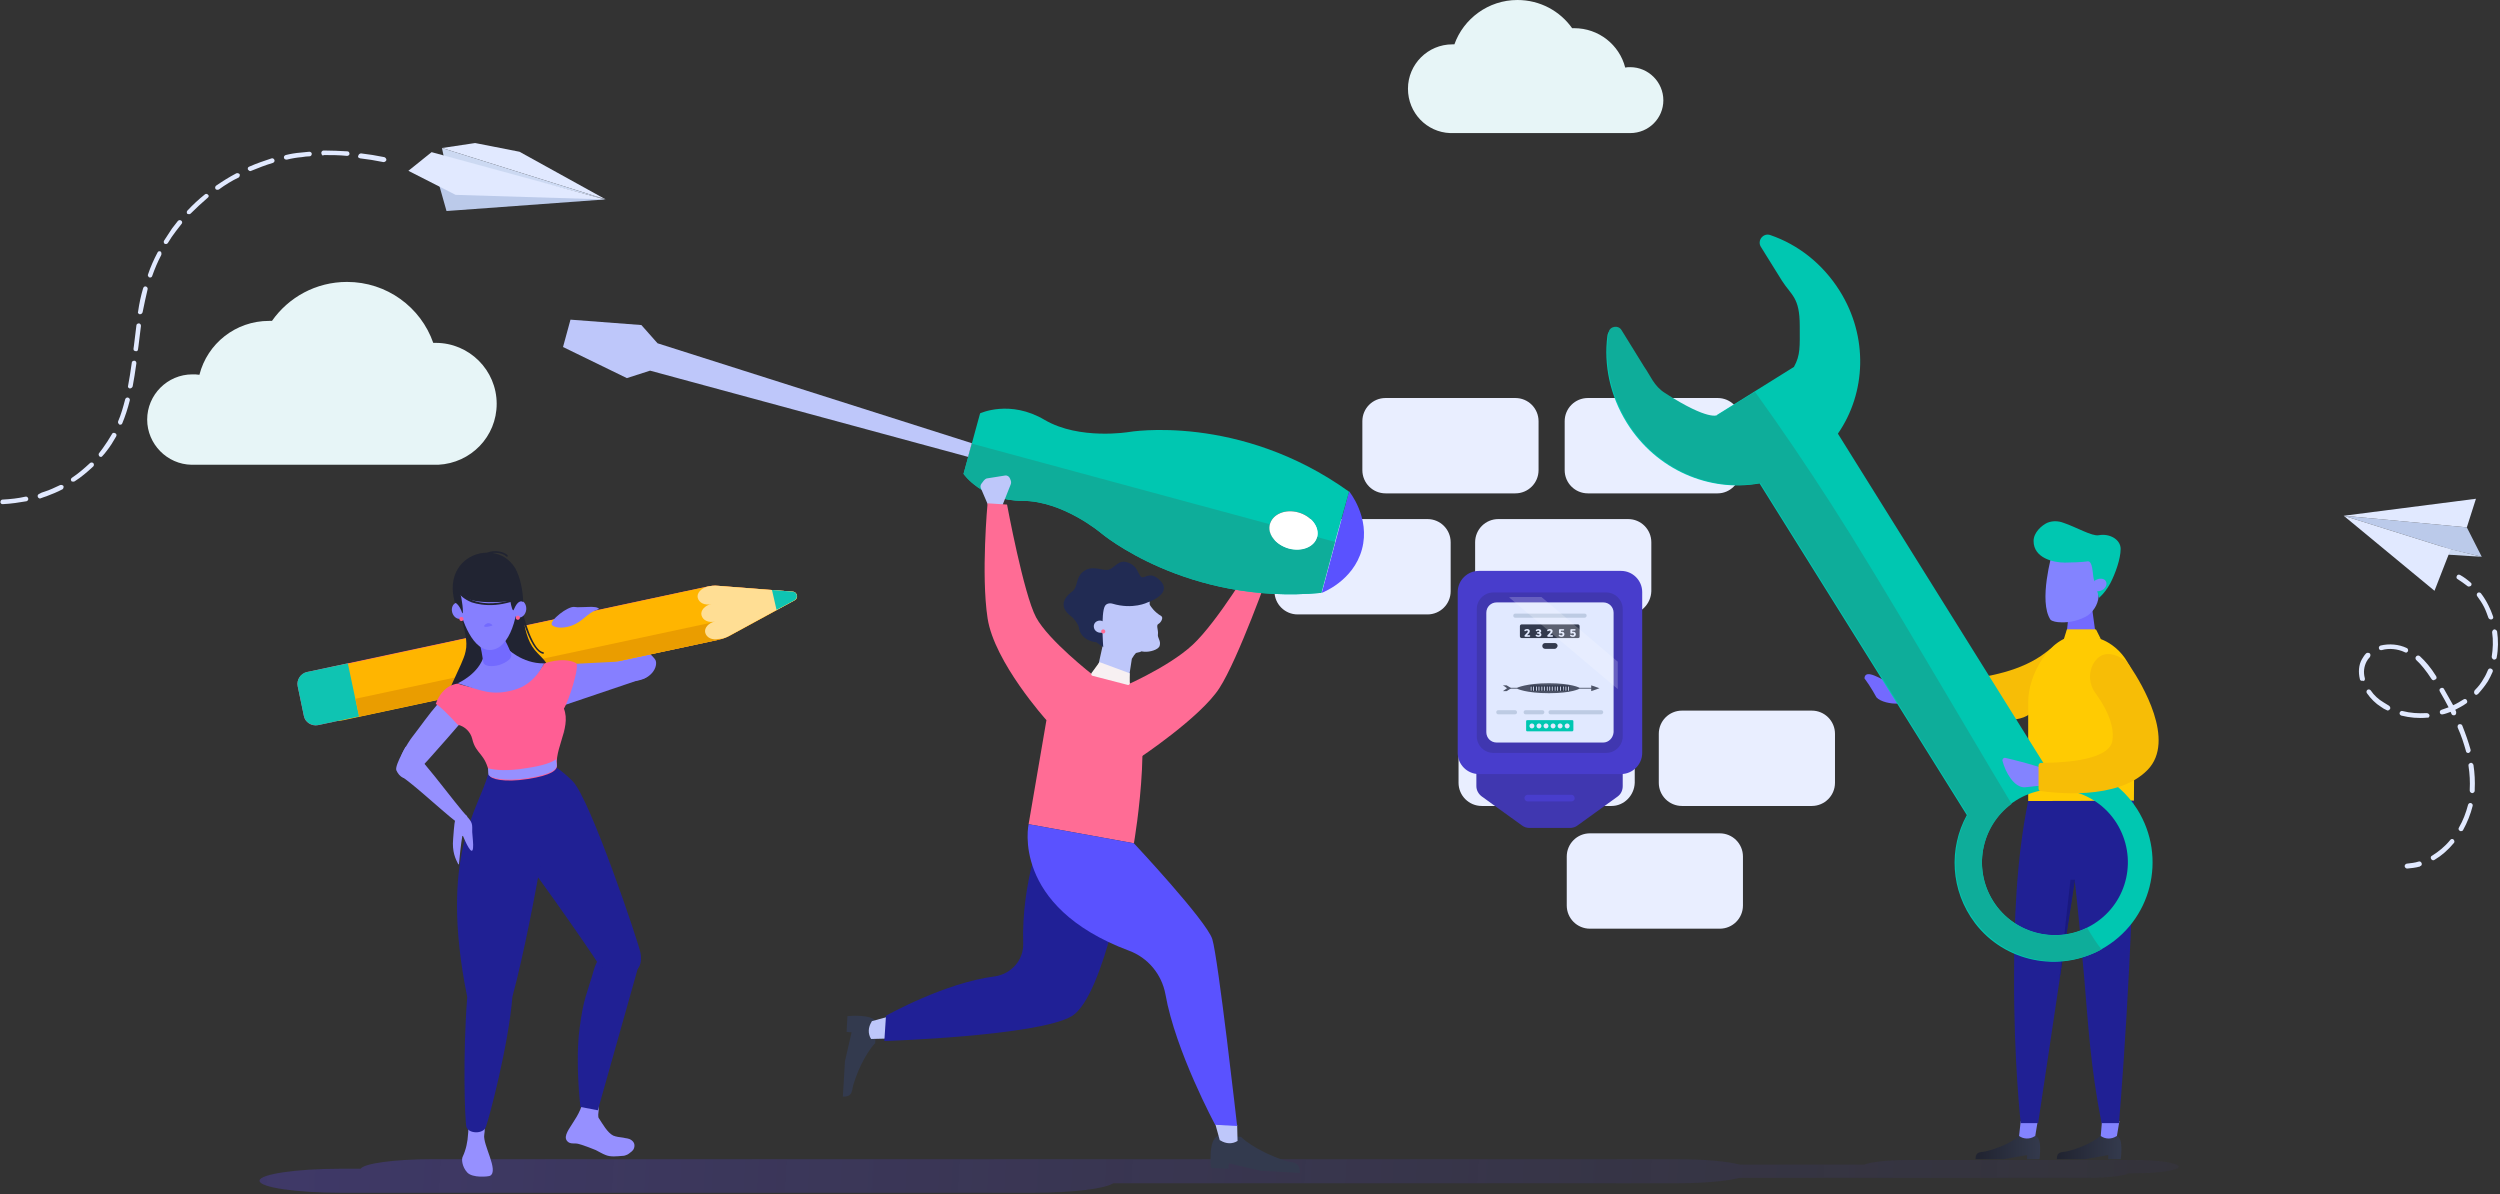 <?xml version="1.0" encoding="UTF-8"?>
<svg xmlns="http://www.w3.org/2000/svg" width="603" height="288" viewBox="0 0 603 288" fill="none">
  <rect x="0" y="0" width="603" height="288" fill="#333333" stroke="none"/>
  <path d="M365.5 119H334.2C331.1 119 328.6 116.5 328.6 113.4V101.6C328.6 98.5 331.1 96 334.2 96H365.5C368.6 96 371.1 98.5 371.1 101.6V113.4C371.1 116.5 368.6 119 365.5 119Z" fill="#E9EEFF"></path>
  <path d="M392.7 148.2H361.4C358.3 148.2 355.8 145.7 355.8 142.6V130.8C355.8 127.7 358.3 125.2 361.4 125.2H392.7C395.8 125.2 398.3 127.7 398.3 130.8V142.6C398.2 145.7 395.7 148.2 392.7 148.2Z" fill="#E9EEFF"></path>
  <path d="M344.3 148.2H313C309.9 148.2 307.4 145.7 307.4 142.6V130.8C307.4 127.7 309.9 125.2 313 125.2H344.3C347.4 125.2 349.9 127.7 349.9 130.8V142.6C349.9 145.7 347.4 148.2 344.3 148.2Z" fill="#E9EEFF"></path>
  <path d="M388.7 194.4H357.4C354.3 194.4 351.8 191.9 351.8 188.8V177C351.8 173.9 354.3 171.4 357.4 171.4H388.7C391.8 171.4 394.3 173.9 394.3 177V188.8C394.2 191.9 391.7 194.4 388.7 194.4Z" fill="#E9EEFF"></path>
  <path d="M437 194.4H405.7C402.6 194.4 400.1 191.9 400.1 188.8V177C400.1 173.9 402.6 171.4 405.7 171.4H437C440.1 171.4 442.6 173.9 442.6 177V188.8C442.6 191.9 440.1 194.4 437 194.4Z" fill="#E9EEFF"></path>
  <path d="M414.8 224H383.5C380.4 224 377.9 221.5 377.9 218.4V206.6C377.9 203.5 380.4 201 383.5 201H414.8C417.9 201 420.4 203.5 420.4 206.6V218.4C420.4 221.5 417.9 224 414.8 224Z" fill="#E9EEFF"></path>
  <path d="M414.3 119H383C379.9 119 377.4 116.5 377.4 113.4V101.6C377.4 98.5 379.9 96 383 96H414.3C417.4 96 419.9 98.5 419.9 101.6V113.4C419.8 116.5 417.3 119 414.3 119Z" fill="#E9EEFF"></path>
  <path opacity="0.3" d="M514.7 279.8H460C455.2 279.8 451 280.3 449.7 280.9H419.6C416.6 280.1 411 279.6 404.5 279.6H104.2C95.3 279.6 87.8 280.6 87 281.9H82.2C71.4 281.9 62.6 283.2 62.6 284.8C62.6 286.4 71.4 287.7 82.2 287.7H249.3C258.7 287.7 266.6 286.7 268.5 285.4H404.6C411 285.4 416.5 284.9 419.5 284.1H503.8C508.5 284.1 512.4 283.6 513.4 283H514.7C520.6 283 525.5 282.3 525.5 281.4C525.5 280.5 520.6 279.8 514.7 279.8Z" fill="url(#paint0_linear_7_334)"></path>
  <path d="M305.8 137.6L309.4 134.9C309.7 134.7 309.9 134.3 309.8 133.9L309.7 133C309.7 132.7 309.5 132.4 309.3 132.2L305.9 129.4C305.5 129.1 304.9 129.1 304.5 129.4L304.1 129.7C303.9 129.9 303.7 130.1 303.7 130.4L302.8 136L305.8 137.6Z" fill="#BEC7FA"></path>
  <path d="M302.8 135.899L302.4 131.899C302.3 131.199 302.9 130.599 303.6 130.699L305.3 130.899C305.8 130.999 306.7 133.299 306.7 133.299C306.7 133.299 305.2 134.399 304.6 132.199C304.3 132.399 303.7 132.299 303.7 132.299C303.7 132.299 305.7 134.199 304.9 137.099L302.8 135.899Z" fill="#9EAEEF"></path>
  <path d="M306.2 137.7C306.2 137.7 298.7 158.9 294.1 166C289.5 173.1 274.7 182.9 274.7 182.9L269.6 166.2C269.6 166.2 281.6 161.2 287.7 155.5C293.8 149.8 302.4 135.3 302.4 135.3L306.2 137.7Z" fill="#FF6C95"></path>
  <path d="M158.1 159.201C157.4 157.701 145.9 148.001 142.1 146.801C139.3 146.001 135.3 147.201 139.2 152.001C143.1 156.801 148.7 162.901 152.4 164.301C157.2 164.201 158.8 160.701 158.1 159.201Z" fill="#867FFF"></path>
  <path d="M71.8 165.5L73.3 172.7C73.6 174.2 75.1 175.2 76.7 174.9L82.8 173.6L86.6 172.8L173.3 154.3C174.2 154.1 175 153.8 175.8 153.4L191.6 144.8C192.6 144.3 192.3 142.7 191.1 142.7L173.2 141.3C172.3 141.2 171.4 141.3 170.5 141.5L83.9 160L80.1 160.8L74 162.1C72.5 162.5 71.5 164 71.8 165.5Z" fill="#FF5E94"></path>
  <path d="M173.3 141.3L191.2 142.7C192.3 142.8 192.7 144.3 191.7 144.8L175.9 153.4C175.1 153.8 174.3 154.1 173.4 154.3L82.9 173.7C79.4 174.5 75.9 172.2 75.1 168.7C74.3 165.2 76.6 161.7 80.1 160.9L170.6 141.5C171.4 141.3 172.4 141.2 173.3 141.3Z" fill="#FFB500"></path>
  <path d="M83.9 160L86.6 172.8L76.7 174.9C75.2 175.2 73.6 174.2 73.3 172.7L71.8 165.5C71.5 164 72.5 162.4 74 162.1L83.9 160Z" fill="#0FC4B2"></path>
  <path d="M85.734 168.544L86.654 172.847L173.492 154.27L172.571 149.967L85.734 168.544Z" fill="#EA9D00"></path>
  <path d="M175.8 153.4L191.6 144.8C192.6 144.3 192.3 142.7 191.1 142.7L173.2 141.3C172.3 141.2 171.5 141.3 170.6 141.5C169.1 141.9 168 143.1 168.3 144.2C168.6 145.4 170 146.1 171.6 145.7C170 146 168.9 147.3 169.2 148.4C169.5 149.6 170.9 150.3 172.5 149.9C170.9 150.2 169.8 151.5 170.1 152.6C170.4 153.8 171.8 154.5 173.4 154.1C174.3 154.1 175.1 153.8 175.8 153.4Z" fill="#FFDE94"></path>
  <path d="M187.3 147.1L191.6 144.8C192.6 144.3 192.3 142.7 191.1 142.7L186.2 142.3L187.3 147.1Z" fill="#0FC4B2"></path>
  <path d="M111.5 147.801C111.2 149.501 112 151.501 112.3 153.301C112.5 154.601 112.6 155.901 112.3 157.101C112.1 158.201 111.6 159.201 111.2 160.201C110.3 162.101 109.5 164.001 108.6 165.901C108.2 166.801 107.7 167.901 108.1 168.901C108.5 169.901 109.5 170.401 110.4 170.801C111.9 171.501 113.3 172.201 114.9 172.501C117.9 173.301 121.1 173.001 124.1 172.101C126.7 171.301 129.3 170.001 131 167.801C132.7 165.601 133.2 162.401 131.8 160.001C131.1 158.801 129.9 157.901 129 156.801C127.1 154.501 126.6 151.401 126.1 148.501C125.7 145.901 125.5 144.001 123.7 142.001C122.8 141.001 121.8 140.001 120.7 139.101L115.6 141.001L114 143.201C113.3 144.301 112.6 145.501 111.9 146.601C111.7 147.101 111.6 147.501 111.5 147.801Z" fill="#212432"></path>
  <path d="M148.8 159.601L133.1 160.401L134.9 170.501L155 163.701C155 163.701 156.8 163.501 156.5 161.601C156.2 159.601 148.8 159.601 148.8 159.601Z" fill="#867FFF"></path>
  <path d="M131.1 160.1C131.1 160.1 135.6 158.3 138.9 159.9C140 160.4 137.1 169.4 135.9 171.1C135.9 171.1 130 166.1 131.1 160.1Z" fill="#FF5E94"></path>
  <path d="M113 271.301C113.1 271.301 116.8 270.101 116.8 270.101C116.4 271.101 117.2 271.301 116.8 273.701C116.4 276.101 120.4 282.401 118.2 283.601C117.8 283.801 114 284.201 112.7 282.801C111.4 281.401 111.3 279.501 111.6 279.001C112.4 277.301 112.8 275.401 112.9 273.501C113 273.201 112.9 271.301 113 271.301Z" fill="#9690FF"></path>
  <path d="M144.3 265.6L140.6 263.7C141.3 269.3 134.4 273.5 137.1 275.5C137.5 275.8 138.1 275.8 138.6 275.8C139.2 275.8 139.6 275.9 140.2 276.1C141.4 276.5 142.5 276.9 143.7 277.4C144.5 277.8 145.3 278.3 146.1 278.6C147.3 279.1 148.8 278.9 150.1 278.8C150.5 278.8 150.9 278.7 151.3 278.5C151.7 278.3 152 278 152.4 277.7C152.6 277.5 152.8 277.3 152.9 277C153.2 276.2 153 275.5 152.3 275C151.6 274.5 151 274.6 150.3 274.4C149.5 274.3 148.6 274.2 147.9 273.9C146.5 273.2 145.3 271 144.5 269.8C144.3 269.6 144.3 269.3 144.3 269C144.3 268.9 144.3 268.9 144.3 268.8L144.4 267.8L144.3 265.6Z" fill="#9690FF"></path>
  <path d="M109.6 165.301C109.8 165.601 105.9 169.501 105.6 169.801C103.4 172.301 101.5 175.101 99.4 177.801C98.5 178.901 95.1 184.601 95.6 185.801C96.3 187.301 97.7 188.801 100.3 186.401C102.9 184.001 113.3 171.801 113.3 171.801L109.6 165.301Z" fill="#9690FF"></path>
  <path d="M154.4 231.6L144.2 267.8L140 267C140 267 138.7 256.4 139.8 248C140.8 240.5 141.4 240.4 143.4 233.4C143.4 233.4 144.8 228.8 149 227.9C151.7 227.4 153.3 228.6 154.1 229.6C154.5 230.2 154.6 230.9 154.4 231.6Z" fill="#202094"></path>
  <path d="M138.1 188.401C133.6 183.901 129.3 182.401 127.5 181.001C126 177.501 129.6 193.101 129.8 196.401C129.9 197.901 126.4 196.601 126.5 198.201C126.6 199.101 126.3 204.401 127.2 204.901C127.4 205.001 123.9 204.401 124.1 204.501C125.4 204.901 142.4 229.301 144.6 232.901C144.6 232.901 155.8 238.401 154.5 229.901C154.1 227.601 142.3 192.501 138.1 188.401Z" fill="#202094"></path>
  <path d="M134.2 184.801C134.2 184.801 129.3 219.001 123.6 240.401C122.6 252.401 118 269.601 117.2 271.801C116.6 273.601 113 273.501 112.5 271.801C112.1 270.201 111.6 254.401 112.7 240.501C105.7 205.901 115.6 195.101 117.7 186.801C117.8 186.601 125.6 186.601 128.5 186.501C131.4 186.401 134.2 184.801 134.2 184.801Z" fill="#202094"></path>
  <path d="M105.1 169.8C106.8 165 110.4 164.9 110.4 164.9C110.4 164.9 118.8 167.6 123.8 166.2C128.8 164.8 131.1 160.2 131.1 160.2C131.1 160.2 131.3 164.8 134.8 168.9C139 173.9 133.9 179.4 134.3 184.7C134.4 185.7 133.1 187 127.3 187.9C121.6 188.8 118.2 187.9 118.1 187C117.1 181.5 114.8 182.1 113.9 178.2C113.5 176.6 112.2 175.2 110.4 174.8C108 172.2 106 170.2 105.1 169.8Z" fill="#FF5E94"></path>
  <path d="M135.9 177.3C136 176.8 136.2 176.3 136.3 175.9C136.1 176.4 136 176.9 135.9 177.3Z" fill="#9690FF"></path>
  <path d="M126.8 185.301C122.5 186.001 119.6 185.801 117.7 185.301C117.8 185.701 117.7 186.301 117.8 186.801C118 187.601 121.4 188.601 127.2 187.701C133.1 186.801 134.4 185.501 134.3 184.501C134.3 184.001 134.1 183.501 134.2 183.101C133.1 183.901 131 184.701 126.8 185.301Z" fill="#9690FF"></path>
  <path d="M110.4 164.801C110.4 164.801 115.6 162.601 116.8 157.901L122.2 156.301C122.2 156.301 125.9 160.101 131.2 160.001C131.2 160.001 129.2 165.001 124 166.401C118.6 167.901 116.2 166.601 110.4 164.801Z" fill="#867FFF"></path>
  <path d="M131 157.7C131.1 157.7 131.2 157.6 131.2 157.5C131.2 157.4 131.1 157.3 131 157.3C129.9 157.1 128.8 155.5 127.7 152.8C126.9 150.7 126.3 148.6 126.3 148.6C126.3 148.5 126.2 148.4 126 148.4C125.9 148.4 125.8 148.5 125.8 148.7C126 149 128.1 157.2 131 157.7C130.9 157.7 130.9 157.7 131 157.7Z" fill="#212432"></path>
  <path d="M123.3 157.8C123.6 158.7 122.3 159.8 120.4 160.4C118.6 160.9 116.8 160.7 116.6 159.8C116.5 159.6 116.3 157.6 115.9 156C115.4 153.8 121.5 153.4 121.9 154.6C122.4 155.5 123.3 157.5 123.3 157.8Z" fill="#736AFF"></path>
  <path d="M110.7 145.9C111.2 148.9 114 157.7 118.9 156.7C123.8 155.7 125.4 145.9 124.8 141.9C124.2 137.9 120.9 134.8 116 135.3C111.1 135.8 109.9 141.2 110.7 145.9Z" fill="#867FFF"></path>
  <path d="M111.185 149.221C112.032 148.971 112.466 147.91 112.154 146.85C111.841 145.791 110.901 145.134 110.053 145.384C109.206 145.634 108.772 146.696 109.084 147.755C109.397 148.815 110.337 149.471 111.185 149.221Z" fill="#867FFF"></path>
  <path d="M126.923 147.076C127.055 145.924 126.406 144.903 125.473 144.796C124.54 144.689 123.677 145.537 123.545 146.689C123.413 147.841 124.062 148.862 124.995 148.969C125.928 149.076 126.791 148.229 126.923 147.076Z" fill="#867FFF"></path>
  <path d="M123.1 145.001C123.3 146.301 123.7 147.601 123.9 147.101C124.4 145.901 125.2 144.601 126.2 145.201C126.1 142.301 125.5 139.301 124.3 137.101C121.2 132.001 115.7 133.501 115.7 133.501C111.5 134.401 107.8 138.601 109.7 145.301C109.7 145.301 110.8 145.701 111.5 147.901C111.9 148.301 111.4 144.001 111 143.201C111.2 143.201 112 146.101 123.1 145.001Z" fill="#212432"></path>
  <path d="M122.3 134.3C122.3 134.3 122.4 134.3 122.4 134.2C122.5 134.1 122.5 134 122.4 133.9C121.3 132.8 118.3 132.5 117 133.7C116.9 133.8 116.9 133.9 117 134C117.1 134.1 117.2 134.1 117.3 134C118.4 133 121.1 133.2 122.1 134.2C122.2 134.3 122.3 134.3 122.3 134.3Z" fill="#212432"></path>
  <path d="M119.5 145.9C120.6 145.8 121.8 145.6 123.2 145.2C123.3 145.2 123.4 145.1 123.3 144.9C123.3 144.8 123.2 144.7 123 144.8C114.7 147.1 111.3 143.1 111.2 143.1C111.1 143 111 143 110.9 143.1C110.8 143.2 110.8 143.3 110.9 143.4C110.9 143.4 111.8 144.5 113.8 145.3C115.1 145.7 117 146.1 119.5 145.9Z" fill="#212432"></path>
  <path d="M116.8 151.101C116.6 150.901 117.3 150.301 117.8 150.301C118.3 150.301 119 150.801 118.7 150.901C118.4 151.001 117.1 151.401 116.8 151.101Z" fill="#736AFF"></path>
  <path d="M124.9 149.5C125.176 149.5 125.4 149.276 125.4 149C125.4 148.724 125.176 148.5 124.9 148.5C124.624 148.5 124.4 148.724 124.4 149C124.4 149.276 124.624 149.5 124.9 149.5Z" fill="#FF5E94"></path>
  <path d="M111.3 149.801C111.576 149.801 111.8 149.577 111.8 149.301C111.8 149.025 111.576 148.801 111.3 148.801C111.024 148.801 110.8 149.025 110.8 149.301C110.8 149.577 111.024 149.801 111.3 149.801Z" fill="#FF5E94"></path>
  <path d="M112.7 196.9C110.7 195.2 98.8 178.5 97.8 180.2C95.1 184.6 97 187.4 97 187.4C100.4 189.6 108.6 197.5 111.8 199.5" fill="#9690FF"></path>
  <path d="M110.1 196.5C109.6 198.4 109.6 198.4 109.3 202.3C109 205.5 109.9 207.2 110.5 208.4C110.5 208.5 110.7 208.5 110.7 208.4C110.8 207.1 111.2 203.4 111.5 201.7C111.5 201.6 111.7 201.6 111.7 201.7C112.2 202.9 113.9 206.8 114.1 204.5C114.2 203.6 114 202.2 113.9 200.7C113.9 198.9 114.1 198.4 112.4 196.7" fill="#9690FF"></path>
  <path d="M138.6 146.4C137 146.1 132.5 149.7 133.1 150.7C133.8 151.6 136.5 151.7 138.8 150.5C141.1 149.3 142 147.6 144.5 146.9C143.9 145.9 140.3 146.7 138.6 146.4Z" fill="#867FFF"></path>
  <path d="M487 274C487 274 484.6 276.3 479 277.7C477.8 278 476.5 277.6 476.5 279.6C479.1 279.6 483.3 279.6 483.3 279.6L488.9 278.6V279.6H491.9C491.9 279.6 492.7 274.6 491 274C489.3 274 487 274 487 274Z" fill="url(#paint1_linear_7_334)"></path>
  <path d="M487.4 270.399L487 273.999C488.1 274.799 489.6 274.799 490.7 274.099L490.9 273.999L491.5 270.399H487.4Z" fill="#8383FF"></path>
  <path d="M506.6 274C506.6 274 504.2 276.3 498.6 277.7C497.4 278 496.1 277.6 496.1 279.6C498.7 279.6 502.9 279.6 502.9 279.6L508.5 278.6V279.6H511.5C511.5 279.6 512.3 274.6 510.6 274C508.9 274 506.6 274 506.6 274Z" fill="url(#paint2_linear_7_334)"></path>
  <path d="M507 270.399L506.7 273.999C507.8 274.799 509.3 274.799 510.4 274.099L510.6 273.999L511.2 270.399H507Z" fill="#8383FF"></path>
  <path d="M460 165.299C459.6 165.399 458.4 165.599 456 164.799C453.9 163.999 449.9 161.099 449.7 163.599C451.2 165.599 452.6 168.199 452.6 168.199C453.6 169.299 456.1 169.799 457.7 169.699L462.7 168.899C462.7 168.899 464.1 166.699 464.2 166.599L463.5 165.799C462.3 165.999 461.1 165.699 460 165.299Z" fill="#736AFF"></path>
  <path d="M458.9 165.999C458.9 165.999 458.8 166.099 458.6 166.199C458.8 166.399 459 166.699 459.2 166.999C460.3 167.499 461.3 168.099 462.4 168.599C462.6 167.899 463 166.899 463 166.899L456.8 161.899C456.8 161.899 455.9 162.399 456.8 163.899C457.6 165.199 458.9 165.999 458.9 165.999Z" fill="#736AFF"></path>
  <path d="M498.8 149.699L498 157.299L506.1 157.599L504.5 145.899L498.8 149.699Z" fill="#736AFF"></path>
  <path d="M497.1 150.099C496.1 150.099 495.1 149.899 494.6 149.499C491.6 145.099 495 133.399 495 133.399L499.8 131.399L505.9 135.199L506.2 143.099C506.3 145.199 505.3 147.199 503.5 148.499C501.6 149.599 499.4 150.199 497.1 150.099Z" fill="#8383FF"></path>
  <path d="M505 139.6C504.7 138.3 504.8 135.2 503.5 135.4C502.5 135.6 499.1 135.7 498 135.7C495.3 135.7 490.5 134.6 490.5 130.5C490.5 128.4 492.5 126.7 493.8 126.1C495 125.6 496.4 125.6 497.7 126.1C500.7 127.1 504.6 129.4 506.2 129.1C508.8 128.6 511.5 130.1 511.5 132.4C511.5 134.8 510.2 138.4 509 140.7C508.3 142 507.4 143.2 506.3 144.2L505 139.6Z" fill="#00C7B1"></path>
  <path d="M507.7 139.899C507.1 139.399 506 139.499 505.2 140.099C504.4 140.799 504.3 141.699 504.9 142.299C505.5 142.799 506.6 142.699 507.4 142.099C508.2 141.399 508.3 140.499 507.7 139.899Z" fill="#8383FF"></path>
  <path d="M493.4 157.399C482.1 166.199 460.2 163.899 460.2 163.899L459.2 169.599C459.2 169.599 487 177.799 490.4 171.199C493.9 164.699 504.7 148.599 493.4 157.399Z" fill="#F7BD06"></path>
  <path d="M501.6 153.3C501.4 153.3 501.2 153.3 501 153.3C494.4 153.5 489.2 162.7 489.2 169.3V193.2H514.7L514.9 166.1C514.9 160 510.3 154.4 504.3 153.5C503.5 153.3 502.6 153.3 501.6 153.3Z" fill="#FFCB02"></path>
  <path d="M493.5 188.5L487.9 189.1C485.6 189.2 483.7 185.9 483.1 183.4C483 183 483.4 182.7 483.7 182.8C485.7 183.3 490.8 184.6 492.1 185.2L493.5 188.5Z" fill="#F7B58E"></path>
  <path d="M489.2 193.2C486.3 207.3 485.8 222.6 485.8 235.3C485.7 255.9 487.4 270.9 487.4 270.9H491.6L500.4 212.1C500.4 212.1 501.4 220.8 502.7 235.7C503.7 247.3 504.2 257.2 506.9 270.9C511.1 270.9 511.1 270.9 511.1 270.9C511.1 270.9 514.7 228.4 514.7 193.1C504.8 193.2 494.3 193.2 489.2 193.2Z" fill="#202094"></path>
  <path d="M500.5 212.199L496.6 237.099L499.4 212.199H500.5Z" fill="#19197F"></path>
  <path d="M498.7 151.8H505.4C505.5 151.8 505.6 151.9 505.6 151.9L506.7 154.1L497.7 154.5L498.5 151.9C498.5 151.8 498.6 151.8 498.7 151.8Z" fill="#FFCB02"></path>
  <path d="M493.1 184.4L443.3 104.6C450.1 94.8 450.7 81.2 443.7 70.1C439.6 63.6 433.7 59 427 56.7C425.3 56.1 423.8 58 424.7 59.5L429.8 67.7C432.1 71.3 434.1 71.7 434.1 78.6C434.1 83.6 434.3 85.6 432.7 88.5L414.1 100.1L414.2 100.3C410.5 100.5 408.9 100.9 403.6 96.7C401 94.6 398.1 93.9 396.4 88.5L391.2 80.2C390.2 78.7 387.9 79.2 387.7 81C386.8 88 388.3 95.4 392.4 102C399.5 113.4 412.4 118.8 424.4 116.6L474.4 196.6C470 204.6 470.4 214.8 476.4 222.7C483.5 232 496.6 234.7 506.8 229C519 222.3 522.8 206.8 515.5 195.2C510.6 187.4 501.8 183.5 493.1 184.4ZM505.1 222.8C496.9 228 486 225.6 480.8 217.4C475.6 209.2 478 198.3 486.2 193.1C494.4 187.9 505.3 190.3 510.5 198.5C515.7 206.8 513.3 217.6 505.1 222.8Z" fill="#00C7B1"></path>
  <path d="M503.4 223.799C495.5 227.699 485.7 225.099 480.8 217.499C475.8 209.699 477.8 199.399 485.2 193.899C478.4 182.599 471.8 171.299 465 159.899C460.8 152.799 456.5 145.599 452.2 138.499C450 134.999 447.9 131.399 445.7 127.899C445.7 127.899 445.7 127.799 445.6 127.799C445.5 127.599 445.4 127.499 445.3 127.299C444.1 125.399 442.9 123.499 441.7 121.599C435.8 112.399 429.7 103.399 423.3 94.499L414.3 100.099C414.3 100.099 412.3 101.699 401.6 94.799C398.9 93.1 398.1 90.6 396.6 88.499L391.1 79.6C390.3 78.299 388.2 78.7 388 80.2C386.9 87.4 388.4 95.1 392.6 101.899C399.7 113.299 412.6 118.699 424.6 116.499L474.6 196.499C470.6 203.899 470.5 213.199 475.4 220.799C482.2 231.399 495.9 234.899 506.9 228.999C505.6 227.399 504.5 225.599 503.4 223.799Z" fill="#0EAD9A"></path>
  <path d="M494.8 189.2L488.4 189.9C485.8 190 483.7 186.3 483 183.5C482.9 183.1 483.3 182.7 483.7 182.8C485.9 183.3 491.7 184.8 493.2 185.5L494.8 189.2Z" fill="#8383FF"></path>
  <path d="M511.8 158.8C512.7 159.3 513.4 160 513.9 160.9C516.5 164.8 524.9 178.6 518 185.7C510.7 193.2 495.1 191.2 492.2 190.8C491.9 190.8 491.7 190.5 491.7 190.2V184.6C491.7 184.3 492 184 492.3 184C495.3 184 508.6 183.9 509.5 178.7C510.2 174.4 507.2 169.6 505.5 167.3C504.3 165.7 503.8 163.6 504.3 161.7C504.5 160.7 505 159.7 505.9 158.8C507.8 157 510.3 157.9 511.8 158.8Z" fill="#F7BD06"></path>
  <path d="M146.1 48.1L125.3 36.6L114.6 34.5L106.6 35.7L146.1 48.1Z" fill="#E1E9FF"></path>
  <path d="M146.1 48.1L107.1 38.1L106.6 35.7" fill="#CCD9F2"></path>
  <path d="M106 44.8V44.9L107.7 50.9L146 48.1L106 44.8Z" fill="#BBCAEA"></path>
  <path d="M98.5 41.2L104.1 36.7L145.9 48.1L109.9 47L98.5 41.2Z" fill="#E1E9FF"></path>
  <path d="M10.7 118.6C12 118.2 13.2 117.6 14.5 117C14.8 116.9 15.1 117 15.3 117.2C15.4 117.5 15.3 117.8 15.1 118C13.8 118.7 12.5 119.2 11.2 119.7C10.7 119.9 10.2 120 9.8 120.2C9.6 120.3 9.4 120.2 9.3 120.1C9.2 120 9.1 119.9 9.1 119.8C9 119.5 9.2 119.2 9.5 119.1C9.8 118.9 10.3 118.7 10.7 118.6Z" fill="#E1E9FF"></path>
  <path d="M87.1 37C88.9 37.2 90.7 37.5 92.7 37.9C93 38 93.2 38.3 93.2 38.6C93.1 38.9 92.8 39.1 92.5 39.1C90.5 38.7 88.7 38.4 86.9 38.2C86.8 38.2 86.7 38.1 86.6 38.1C86.4 38 86.3 37.8 86.4 37.6C86.5 37.2 86.8 37 87.1 37Z" fill="#E1E9FF"></path>
  <path d="M77.7 37.4C77.6 37.3 77.5 37.1 77.5 36.9C77.5 36.6 77.7 36.3 78.1 36.3C79.9 36.3 81.8 36.4 83.8 36.5C84.1 36.5 84.3 36.8 84.3 37.1C84.3 37.4 84 37.6 83.7 37.6C81.8 37.4 79.9 37.4 78.1 37.4C77.9 37.6 77.8 37.5 77.7 37.4Z" fill="#E1E9FF"></path>
  <path d="M21.7 111.7C21.9 111.5 22.3 111.5 22.5 111.7C22.7 111.9 22.7 112.3 22.5 112.5C21.1 113.8 19.6 115.1 18 116.1C17.8 116.2 17.5 116.2 17.3 116.1C17.2 116.1 17.2 116 17.2 116C17 115.7 17.1 115.4 17.4 115.2C18.9 114.2 20.3 113 21.7 111.7Z" fill="#E1E9FF"></path>
  <path d="M24 110.1C23.8 109.9 23.7 109.5 23.9 109.3C24.2 108.9 24.5 108.5 24.8 108.1C25.6 107 26.3 105.9 27 104.7C27.1 104.4 27.5 104.3 27.8 104.5C28.1 104.6 28.2 105 28 105.3C27.3 106.5 26.6 107.7 25.7 108.8C25.4 109.2 25.1 109.6 24.7 110C24.6 110.2 24.3 110.3 24 110.1Z" fill="#E1E9FF"></path>
  <path d="M28.8 102.4C28.8 102.4 28.7 102.4 28.7 102.3C28.5 102.1 28.4 101.9 28.5 101.6C29.2 100 29.7 98.2 30.2 96.3C30.3 96 30.6 95.8 30.9 95.9C31.2 96 31.4 96.3 31.3 96.6C30.8 98.6 30.2 100.4 29.5 102.1C29.4 102.4 29.1 102.5 28.8 102.4Z" fill="#E1E9FF"></path>
  <path d="M43.8 54C43.3 54.6 42.9 55.2 42.4 55.8C41.7 56.7 41.1 57.6 40.5 58.6C40.3 58.9 40 58.9 39.7 58.8C39.5 58.6 39.4 58.3 39.6 58C40.2 57 40.9 56.1 41.5 55.1C42 54.5 42.4 53.9 42.9 53.3C43.1 53.1 43.4 53 43.7 53.2C44 53.4 44 53.8 43.8 54Z" fill="#E1E9FF"></path>
  <path d="M38.9 61.5C38 63.2 37.3 64.9 36.7 66.6C36.6 66.9 36.3 67 36 66.9C35.9 66.9 35.9 66.9 35.9 66.8C35.7 66.7 35.6 66.4 35.7 66.2C36.3 64.4 37.1 62.6 38 60.9C38.1 60.6 38.5 60.5 38.8 60.7C38.9 60.8 39 61.2 38.9 61.5Z" fill="#E1E9FF"></path>
  <path d="M50.1 47.7C48.7 48.9 47.3 50.2 46 51.5C45.8 51.7 45.5 51.7 45.3 51.6C45.3 51.6 45.3 51.6 45.2 51.6C45 51.4 45 51 45.2 50.8C46.5 49.4 47.9 48.1 49.4 46.9C49.6 46.7 50 46.7 50.2 47C50.4 47.1 50.4 47.5 50.1 47.7Z" fill="#E1E9FF"></path>
  <path d="M60.6 41.2C60.4 41.3 60.2 41.3 60 41.1C59.9 41 59.9 41 59.8 40.9C59.7 40.6 59.8 40.3 60.1 40.2C61.9 39.4 63.7 38.8 65.5 38.2C65.8 38.1 66.1 38.3 66.2 38.6C66.3 38.9 66.1 39.2 65.8 39.3C64.1 39.8 62.3 40.5 60.6 41.2Z" fill="#E1E9FF"></path>
  <path d="M32.7 84.7C32.6 84.7 32.5 84.6 32.4 84.6C32.2 84.5 32.2 84.3 32.2 84.1L32.3 83.4C32.5 81.8 32.7 80.1 32.9 78.5C32.9 78.2 33.2 78 33.5 78C33.8 78 34 78.3 34 78.6C33.8 80.2 33.6 81.9 33.4 83.5L33.3 84.2C33.3 84.6 33 84.8 32.7 84.7Z" fill="#E1E9FF"></path>
  <path d="M52.8 45.7C52.6 45.8 52.3 45.8 52.1 45.7L52 45.6C51.8 45.3 51.9 45 52.1 44.8C53.7 43.7 55.3 42.7 57 41.8C57.3 41.7 57.6 41.8 57.8 42C57.9 42.3 57.8 42.6 57.6 42.8C55.9 43.6 54.3 44.6 52.8 45.7Z" fill="#E1E9FF"></path>
  <path d="M32.4 87C32.7 87 32.9 87.3 32.9 87.6C32.6 89.8 32.3 91.6 32 93.2C31.9 93.5 31.6 93.7 31.3 93.7C31.2 93.7 31.1 93.6 31.1 93.6C30.9 93.5 30.8 93.3 30.9 93C31.2 91.4 31.5 89.6 31.8 87.4C31.8 87.2 32.1 87 32.4 87Z" fill="#E1E9FF"></path>
  <path d="M6.1 119.799C6.4 119.699 6.7 119.899 6.8 120.199C6.9 120.499 6.7 120.799 6.4 120.899C4.6 121.199 2.8 121.499 0.7 121.599C0.6 121.599 0.4 121.599 0.3 121.499C0.2 121.399 0.1 121.299 0.1 121.099C0.1 120.799 0.3 120.499 0.6 120.499C2.5 120.399 4.4 120.199 6.1 119.799Z" fill="#E1E9FF"></path>
  <path d="M35.2 69.1C35.5 69.2 35.7 69.5 35.6 69.8C35.2 71.5 34.8 73.3 34.4 75.3C34.3 75.6 34.1 75.8 33.7 75.8C33.6 75.8 33.5 75.7 33.5 75.7C33.3 75.6 33.2 75.4 33.3 75.2C33.6 73.1 34 71.3 34.5 69.6C34.6 69.2 34.9 69 35.2 69.1Z" fill="#E1E9FF"></path>
  <path d="M72.6 36.8C73.3 36.7 73.9 36.7 74.6 36.6C74.9 36.6 75.2 36.8 75.2 37.1C75.2 37.4 75 37.7 74.7 37.7C74.1 37.7 73.4 37.8 72.8 37.9C71.6 38 70.4 38.2 69.2 38.5C69 38.5 68.9 38.5 68.7 38.4C68.6 38.3 68.5 38.2 68.5 38.1C68.4 37.8 68.6 37.5 68.9 37.4C70.1 37.1 71.3 36.9 72.6 36.8Z" fill="#E1E9FF"></path>
  <path d="M35.5 101.2C35.5 95.2 40.4 90.3 46.4 90.3C47 90.3 47.5 90.3 48.1 90.4C50 82.9 56.8 77.4 64.9 77.4C65.1 77.4 65.4 77.4 65.6 77.4C69.6 71.7 76.2 68 83.7 68C93.3 68 101.5 74.1 104.5 82.7C104.7 82.7 104.9 82.7 105.1 82.7C113.2 82.7 119.8 89.3 119.8 97.4C119.8 105.3 113.6 111.7 105.7 112.1H46.2C40.3 112 35.5 107.1 35.5 101.2Z" fill="#E7F5F7"></path>
  <path d="M401.2 24.2C401.2 19.8 397.6 16.2 393.2 16.2C392.8 16.2 392.4 16.2 392 16.3C390.6 10.8 385.6 6.8 379.7 6.8C379.5 6.8 379.3 6.8 379.2 6.8C376.3 2.7 371.5 0 366 0C359 0 353 4.5 350.8 10.7C350.6 10.7 350.5 10.7 350.3 10.7C344.4 10.7 339.6 15.5 339.6 21.4C339.6 27.2 344.1 31.9 349.8 32.1H393.2C397.7 32.1 401.2 28.5 401.2 24.2Z" fill="#E7F5F7"></path>
  <path d="M595 127.199L598.6 134.299L591.1 132.499L565.3 124.399L595 127.199Z" fill="#BBCAEA"></path>
  <path d="M598.6 134.299L585.8 133.499L588.9 131.899L598.6 134.299Z" fill="#CCD9F2"></path>
  <path d="M595 127.2L597.2 120.3L565.3 124.4L595 127.2Z" fill="#E1E9FF"></path>
  <path d="M565.3 124.399L591.1 132.499L587.2 142.499L565.3 124.399Z" fill="#E1E9FF"></path>
  <path d="M595.8 141.4C595.9 141.4 595.9 141.3 596 141.3C596.2 141 596.2 140.7 595.9 140.5C595.1 139.8 594.3 139.2 593.4 138.7C593.1 138.5 592.7 138.6 592.6 138.9C592.4 139.2 592.5 139.6 592.8 139.7C593.6 140.2 594.4 140.8 595.2 141.4C595.3 141.5 595.6 141.5 595.8 141.4Z" fill="#E1E9FF"></path>
  <path d="M586.4 207.2C586.2 206.9 586.3 206.5 586.6 206.4C588.2 205.4 589.7 204.2 591 202.6C591.2 202.3 591.6 202.3 591.8 202.5C592 202.7 592.1 203.1 591.9 203.3C590.5 205 588.9 206.4 587.2 207.4C586.9 207.6 586.6 207.5 586.4 207.2ZM593.3 200.4C593 200.2 592.9 199.9 593.1 199.6C594.1 197.9 594.8 196 595.3 194.1C595.4 193.8 595.7 193.6 596 193.7C596.3 193.8 596.5 194.1 596.4 194.4C595.9 196.4 595.1 198.4 594.1 200.2C594 200.3 594 200.4 593.9 200.4C593.7 200.5 593.4 200.5 593.3 200.4ZM596.3 191.3C596 191.3 595.7 191 595.7 190.7V190.4C595.8 188.6 595.7 186.7 595.4 184.7C595.3 184.4 595.6 184.1 595.9 184C596.2 183.9 596.5 184.2 596.6 184.5C596.9 186.5 597 188.5 596.9 190.4V190.7C596.9 190.9 596.8 191.1 596.6 191.2C596.5 191.3 596.4 191.3 596.3 191.3ZM595.5 181.6C595.2 181.7 594.8 181.5 594.8 181.2C594.3 179.4 593.7 177.5 592.8 175.5C592.7 175.2 592.8 174.8 593.1 174.7C593.4 174.6 593.8 174.7 593.9 175C594.7 177 595.4 179 595.9 180.8C596 181.1 595.8 181.4 595.6 181.5C595.6 181.6 595.5 181.6 595.5 181.6ZM592.1 172.5C591.8 172.6 591.4 172.5 591.3 172.2C591.2 172 591.2 171.9 591.1 171.7C590.5 171.9 589.8 172.2 589.2 172.3C588.9 172.4 588.5 172.2 588.5 171.9C588.4 171.6 588.6 171.3 588.9 171.2C589.5 171 590.1 170.8 590.6 170.6C590 169.4 589.3 168.2 588.5 166.8C588.3 166.5 588.4 166.1 588.7 166C589 165.8 589.4 165.9 589.5 166.2C590.3 167.6 591 168.9 591.7 170.1C592.6 169.7 593.4 169.2 594.2 168.7C594.5 168.5 594.9 168.6 595 168.9C595.2 169.2 595.1 169.6 594.8 169.7C594 170.3 593.1 170.7 592.2 171.2C592.3 171.3 592.3 171.5 592.4 171.6C592.5 172 592.4 172.4 592.1 172.5ZM596.9 167.4C596.7 167.2 596.7 166.8 596.9 166.5C597.8 165.6 598.5 164.7 599.1 163.6C599.5 163 599.8 162.3 600.1 161.6C600.2 161.3 600.6 161.1 600.9 161.3C601.2 161.4 601.4 161.8 601.2 162.1C600.9 162.8 600.5 163.6 600.1 164.3C599.4 165.4 598.6 166.4 597.7 167.4C597.7 167.4 597.6 167.5 597.5 167.5C597.3 167.7 597.1 167.6 596.9 167.4ZM585.4 173.1C583.3 173.3 581.2 173.1 579.2 172.6C578.9 172.5 578.7 172.2 578.8 171.9C578.9 171.6 579.2 171.4 579.5 171.5C581.4 172 583.3 172.1 585.3 172C585.6 172 585.9 172.2 586 172.5C586 172.8 585.9 173 585.7 173.1C585.6 173.1 585.5 173.1 585.4 173.1ZM601.5 159.1C601.2 159 601 158.7 601 158.4C601.3 156.5 601.4 154.5 601.1 152.5C601.1 152.2 601.3 151.9 601.6 151.8C601.9 151.8 602.2 152 602.3 152.3C602.6 154.4 602.6 156.5 602.2 158.6C602.2 158.8 602 159 601.9 159C601.8 159.1 601.6 159.1 601.5 159.1ZM575.7 171.3C575.2 171.1 574.7 170.8 574.3 170.5C573 169.7 571.8 168.5 570.9 167.2C570.7 166.9 570.8 166.6 571 166.4C571.3 166.2 571.6 166.3 571.8 166.5C572.6 167.7 573.7 168.7 574.9 169.4C575.3 169.7 575.8 169.9 576.2 170.2C576.5 170.4 576.6 170.7 576.5 171C576.4 171.1 576.3 171.2 576.2 171.3C576 171.4 575.8 171.4 575.7 171.3ZM586.5 163.8C585.2 161.8 584 160.3 582.8 159.2C582.6 159 582.5 158.6 582.8 158.3C583 158.1 583.4 158 583.7 158.3C585 159.5 586.3 161 587.6 163.1C587.8 163.4 587.7 163.8 587.4 163.9C587.4 163.9 587.4 163.9 587.3 163.9C587.1 164.2 586.7 164.1 586.5 163.8ZM601 149.4C600.7 149.5 600.3 149.3 600.2 149C599.9 148.2 599.6 147.3 599.2 146.5C598.7 145.5 598.1 144.6 597.5 143.8C597.3 143.5 597.4 143.2 597.6 143C597.9 142.8 598.2 142.9 598.4 143.1C599.1 144 599.7 145 600.2 146C600.6 146.8 601 147.7 601.3 148.6C601.5 149 601.3 149.3 601 149.4ZM569.9 164.2C569.6 164.3 569.2 164.1 569.2 163.8C568.8 162.1 568.9 160.4 569.7 159C570 158.5 570.3 158 570.7 157.6C570.9 157.4 571.3 157.4 571.6 157.6C571.8 157.8 571.8 158.2 571.6 158.5C571.3 158.8 571 159.2 570.8 159.6C570.2 160.8 570 162.1 570.4 163.6C570.5 163.9 570.3 164.2 570.1 164.3C570 164.1 569.9 164.2 569.9 164.2ZM580 157.3C578.3 156.5 576.2 156.3 574.5 156.8C574.2 156.9 573.8 156.7 573.8 156.4C573.7 156.1 573.9 155.8 574.2 155.7C576.3 155.2 578.6 155.4 580.5 156.3C580.8 156.4 580.9 156.8 580.8 157.1C580.7 157.2 580.6 157.3 580.5 157.4C580.3 157.4 580.1 157.4 580 157.3Z" fill="#E1E9FF"></path>
  <path d="M583.8 208.899C584.1 208.799 584.2 208.499 584.1 208.199C584 207.899 583.7 207.699 583.4 207.799C582.5 208.099 581.5 208.199 580.6 208.299C580.3 208.299 580 208.599 580 208.899C580 209.199 580.3 209.499 580.6 209.499C581.6 209.399 582.7 209.299 583.7 208.999C583.7 208.899 583.8 208.899 583.8 208.899Z" fill="#E1E9FF"></path>
  <path d="M325.4 118.5C325.4 118.5 330.6 124.8 328.5 132.5C326.4 140.2 318.8 143 318.8 143L322.1 130.7L325.4 118.5Z" fill="#5A52FF"></path>
  <path d="M322 130.699L318.7 142.999C286.2 145.999 265.6 128.599 265.6 128.599C265.6 128.599 256.4 120.799 246.6 120.799C236.9 120.799 232.4 114.299 232.4 114.299L233.5 110.299L234.4 106.999L235.3 103.699L236.4 99.699C236.4 99.699 243.6 96.299 252 101.299C260.4 106.199 272.3 104.199 272.3 104.199C272.3 104.199 298.9 99.599 325.4 118.599L322 130.699ZM317.7 129.499C318.3 127.099 316.3 124.499 313.2 123.599C310 122.699 307 123.999 306.3 126.399C305.6 128.799 307.7 131.399 310.8 132.299C314 133.199 317.1 131.899 317.7 129.499Z" fill="#00C7B1"></path>
  <path d="M322 130.7L318.7 143C286.2 146 265.6 128.6 265.6 128.6C265.6 128.6 256.4 120.8 246.6 120.8C236.9 120.8 232.4 114.3 232.4 114.3L233.5 110.3L234.4 107L322 130.7ZM306.3 126.4C306.3 126.5 306.3 126.6 306.2 126.6C305.7 128.9 307.7 131.4 310.8 132.3C313.9 133.1 316.9 132 317.6 129.7C317.6 129.6 317.6 129.6 317.6 129.5" fill="#0EAD9A"></path>
  <path d="M234.4 106.9L233.5 110.2L156.8 89.4L151.2 91.2L135.8 83.7L136.7 80.4L137.6 77.1L154.7 78.4L158.6 82.8L234.4 106.9Z" fill="#BEC7FA"></path>
  <path d="M317.7 129.5C318.3 127.1 316.3 124.5 313.2 123.6C310 122.7 307 124 306.3 126.4C305.6 128.8 307.7 131.4 310.8 132.3C314 133.2 317.1 131.9 317.7 129.5Z" fill="white"></path>
  <path d="M279.4 150.5C280 150.2 280.7 149 280.1 148.6C278.4 147.6 277.6 146.3 277.4 146C277.2 145.7 277.3 145.4 277.4 144.3C277.4 143.2 276.8 140.8 276.8 140.8C276.7 142.1 276.3 143 275.7 143.8L262.8 143.6L264.1 153.4C265.1 153.3 265.7 154.3 265.6 155.2C265.7 155.4 265.8 155.7 265.8 155.9C265.8 155.9 265.9 155.9 265.9 156L264.8 161C267.9 161.2 269.4 162.7 272 164.2C272.1 164.2 272.1 164.1 272.2 164.1L273 158.9C273.4 158.2 273.7 157.8 274 157.5C274.3 157.4 274.5 157.4 274.8 157.3C275 157.3 275.1 157.2 275.3 157.1C275.5 157.1 275.7 157.2 276 157.2C277.4 157.3 279.4 156.7 279.7 155.8C280.1 154.5 279.1 153.9 279.3 152.9C279.4 151.9 278.8 150.8 279.4 150.5Z" fill="#BEC7FA"></path>
  <path d="M238.4 122L236.6 117.8C236.4 117.4 236.5 117 236.7 116.7L237.3 115.9C237.5 115.7 237.7 115.5 238 115.4L242.4 114.7C242.9 114.6 243.4 114.9 243.6 115.4L243.8 115.9C243.9 116.2 243.9 116.5 243.8 116.8L241.7 122.1L238.4 122Z" fill="#BEC7FA"></path>
  <path d="M211.1 251.6C211.1 251.6 208.1 254.5 205.9 261.4C205.4 262.9 205.8 264.6 203.3 264.5C203.5 261.2 203.8 256 203.8 256L205.4 249L204.2 248.9L204.4 245.1C204.4 245.1 210.7 244.4 211.4 246.7C211.2 248.7 211.1 251.6 211.1 251.6Z" fill="#333A4E"></path>
  <path d="M214 250.5L210.1 250.6C209.3 249.3 209.4 247.8 210.2 246.5L210.3 246.3L214.3 245.2L214 250.5Z" fill="#BEC7FA"></path>
  <path d="M251.7 199.5C251.7 199.5 246.3 212.7 246.8 227.6C246.9 231.6 243.9 234.9 240 235.5C227.9 237 213.7 245 213.7 245L213.3 251.1C213.3 251.1 250.4 249.9 258.5 245.1C266.5 240.3 272.2 206.1 272.2 206.1L251.7 199.5Z" fill="#202096"></path>
  <path d="M271.3 163.499C279.4 169.499 273.5 203.399 273.5 203.399L248.1 198.799L252.4 173.699C252.4 173.699 239.8 159.699 238.2 149.099C236.6 138.599 238.2 121.399 238.2 121.399L242.9 121.699C242.9 121.699 246.9 143.299 249.9 148.899C252.9 154.499 263.6 162.799 263.6 162.799L271.3 163.499Z" fill="#FF6C95"></path>
  <path d="M299.3 274.2C299.3 274.2 302.5 277.5 310.1 280C311.8 280.5 313.6 280.1 313.5 282.9C309.9 282.7 304.1 282.4 304.1 282.4L296.4 280.6L296.3 281.9L292.1 281.7C292.1 281.7 291.3 274.8 293.8 274C296.1 274 299.3 274.2 299.3 274.2Z" fill="#333A4E"></path>
  <path d="M298.4 271.3L298.5 275.2C297.2 276 295.7 275.9 294.4 275.1L294.2 275L293.1 271L298.4 271.3Z" fill="#BEC7FA"></path>
  <path d="M273.5 203.4C273.5 203.4 291 222.1 292.4 226.5C293.8 230.9 298.4 271.6 298.4 271.6L293.1 271.3C293.1 271.3 283.5 253.5 281.1 239.8C280.2 235 276.9 231 272.3 229.3C243.7 218.6 248.1 198.8 248.1 198.8L273.5 203.4Z" fill="#5A52FF"></path>
  <path d="M272.5 162.4V164.8C272.5 165.1 272.2 165.3 272 165.2L263.5 163C263.2 162.9 263.1 162.6 263.3 162.3L265.2 159.7L272.5 162.4Z" fill="#F7F0F2"></path>
  <path d="M260.2 151.3C260.1 150.6 259 149.1 258.4 148.7C254.6 145.9 257.6 143.4 258.7 142.6C259.9 141.7 259.5 139.5 261 138.1C263.3 136 265.8 137.8 267.4 137.4C268.9 137 269.8 134.8 272.1 135.7C274.5 136.6 274.4 138.4 275.2 139.1C276 139.8 277.2 137.6 279.6 139.8C283.3 143.2 276.8 145.3 276.8 145.3C276.8 145.3 273.3 147.1 268.3 145.6C267.6 145.4 266.8 145.6 266.5 146.2C265.5 147.9 266.1 156.1 266.1 156.1L264.4 154.9C264.2 154.9 260.7 154.6 260.2 151.3Z" fill="#212B53"></path>
  <path d="M264 151.799C264.4 152.499 265.3 152.799 266 152.499C266.7 152.099 267 151.199 266.7 150.499C266.3 149.799 265.4 149.499 264.7 149.799C263.9 150.099 263.6 150.999 264 151.799Z" fill="#BEC7FA"></path>
  <path d="M266.1 152.8C266.376 152.8 266.6 152.576 266.6 152.3C266.6 152.024 266.376 151.8 266.1 151.8C265.824 151.8 265.6 152.024 265.6 152.3C265.6 152.576 265.824 152.8 266.1 152.8Z" fill="#FF6C95"></path>
  <path d="M390.2 192.1L380.5 199.1C380 199.5 379.3 199.7 378.7 199.7H368.9C368.3 199.7 367.6 199.5 367.1 199.1L357.4 192.1C356.6 191.5 356.1 190.6 356.1 189.6V184.4H391.4V189.6C391.4 190.6 391 191.5 390.2 192.1Z" fill="#4037B0"></path>
  <path d="M391 186.7H356.7C353.9 186.7 351.6 184.4 351.6 181.6V142.8C351.6 140 353.9 137.7 356.7 137.7H391C393.8 137.7 396.1 140 396.1 142.8V181.6C396.1 184.4 393.8 186.7 391 186.7Z" fill="#483DCC"></path>
  <path d="M387.4 181.6H360.2C358 181.6 356.2 179.8 356.2 177.6V146.9C356.2 144.7 358 142.9 360.2 142.9H387.4C389.6 142.9 391.4 144.7 391.4 146.9V177.6C391.4 179.8 389.6 181.6 387.4 181.6Z" fill="#4037B0"></path>
  <path d="M386.7 179.1H361C359.6 179.1 358.5 178 358.5 176.6V147.8C358.5 146.4 359.6 145.3 361 145.3H386.7C388.1 145.3 389.2 146.4 389.2 147.8V176.6C389.1 178 388 179.1 386.7 179.1Z" fill="#E1E9FF"></path>
  <path d="M384.3 165.9H381C381 165.9 379.1 164.8 373.6 164.8C368.1 164.8 365.9 165.9 365.9 165.9H363.5V166.1H365.9C365.9 166.1 368 167.2 373.6 167.2C379.2 167.2 381 166.1 381 166.1H384.3V165.9Z" fill="#4D5468"></path>
  <path d="M383.8 166.7V165.3L385.8 166L383.8 166.7Z" fill="#4D5468"></path>
  <path d="M362.5 166.7L363.5 166L362.5 165.3H363.4L364.5 166L363.4 166.7H362.5Z" fill="#4D5468"></path>
  <path d="M380.6 153.901H367C366.8 153.901 366.6 153.701 366.6 153.501V151.001C366.6 150.801 366.8 150.601 367 150.601H380.6C380.8 150.601 381 150.801 381 151.001V153.601C381 153.801 380.8 153.901 380.6 153.901Z" fill="#333A4E"></path>
  <path d="M375 156.501H372.7C372.3 156.501 372 156.201 372 155.801C372 155.401 372.3 155.101 372.7 155.101H375C375.4 155.101 375.7 155.401 375.7 155.801C375.6 156.201 375.3 156.501 375 156.501Z" fill="#333A4E"></path>
  <path d="M378.4 166.7H369.2C369.1 166.7 369 166.6 369 166.5V165.5C369 165.4 369.1 165.3 369.2 165.3H378.4C378.5 165.3 378.6 165.4 378.6 165.5V166.5C378.6 166.6 378.5 166.7 378.4 166.7Z" fill="#333A4E"></path>
  <path d="M369.4 166.601H369.2V165.601H369.4V166.601Z" fill="#E1E9FF"></path>
  <path d="M370 166.601H369.8V165.601H370V166.601C370.1 166.601 370 166.601 370 166.601Z" fill="#E1E9FF"></path>
  <path d="M370.7 166.601H370.5V165.601H370.7V166.601Z" fill="#E1E9FF"></path>
  <path d="M371.3 166.601H371.1V165.601H371.3V166.601Z" fill="#E1E9FF"></path>
  <path d="M372 166.601H371.8V165.601H372V166.601Z" fill="#E1E9FF"></path>
  <path d="M372.6 166.601H372.4V165.601H372.6V166.601Z" fill="#E1E9FF"></path>
  <path d="M373.3 166.601H373.1V165.601H373.3V166.601Z" fill="#E1E9FF"></path>
  <path d="M373.9 166.601H373.7V165.601H373.9V166.601Z" fill="#E1E9FF"></path>
  <path d="M374.5 166.601H374.3V165.601H374.5V166.601C374.6 166.601 374.6 166.601 374.5 166.601Z" fill="#E1E9FF"></path>
  <path d="M375.2 166.601H375V165.601H375.2V166.601Z" fill="#E1E9FF"></path>
  <path d="M375.8 166.601H375.6V165.601H375.8V166.601C375.9 166.601 375.9 166.601 375.8 166.601Z" fill="#E1E9FF"></path>
  <path d="M376.5 166.601H376.3V165.601H376.5V166.601Z" fill="#E1E9FF"></path>
  <path d="M377.1 166.601H377V165.601H377.2L377.1 166.601C377.2 166.601 377.1 166.601 377.1 166.601Z" fill="#E1E9FF"></path>
  <path d="M377.8 166.601H377.6V165.601H377.8V166.601Z" fill="#E1E9FF"></path>
  <path d="M378.4 166.601H378.2V165.601H378.4V166.601Z" fill="#E1E9FF"></path>
  <path d="M379.2 176.4H368.4C368.2 176.4 368.1 176.3 368.1 176.1V174C368.1 173.8 368.2 173.7 368.4 173.7H379.2C379.4 173.7 379.5 173.8 379.5 174V176.1C379.5 176.2 379.4 176.4 379.2 176.4Z" fill="#00C7B1"></path>
  <path d="M382.2 149H365.5C365.2 149 365 148.8 365 148.5C365 148.2 365.2 148 365.5 148H382.2C382.5 148 382.7 148.2 382.7 148.5C382.7 148.8 382.4 149 382.2 149Z" fill="#BDCBE3"></path>
  <path d="M365.4 172.3H361.4C361.1 172.3 360.9 172.1 360.9 171.8C360.9 171.5 361.1 171.3 361.4 171.3H365.4C365.7 171.3 365.9 171.5 365.9 171.8C366 172 365.7 172.3 365.4 172.3Z" fill="#BDCBE3"></path>
  <path d="M372 172.3H368C367.7 172.3 367.5 172.1 367.5 171.8C367.5 171.5 367.7 171.3 368 171.3H372C372.3 171.3 372.5 171.5 372.5 171.8C372.5 172 372.3 172.3 372 172.3Z" fill="#BDCBE3"></path>
  <path d="M386.2 172.3H374C373.7 172.3 373.5 172.1 373.5 171.8C373.5 171.5 373.7 171.3 374 171.3H386.2C386.5 171.3 386.7 171.5 386.7 171.8C386.7 172 386.5 172.3 386.2 172.3Z" fill="#BDCBE3"></path>
  <path d="M368.86 153.209C368.937 153.209 368.994 153.225 369.031 153.256C369.07 153.286 369.089 153.333 369.089 153.398C369.089 153.465 369.07 153.514 369.031 153.545C368.994 153.577 368.937 153.593 368.86 153.593H367.901C367.838 153.593 367.788 153.574 367.751 153.538C367.714 153.499 367.696 153.451 367.696 153.393C367.696 153.318 367.726 153.249 367.785 153.188L368.342 152.607C368.458 152.486 368.516 152.375 368.516 152.273C368.516 152.214 368.498 152.168 368.463 152.136C368.43 152.105 368.382 152.089 368.319 152.089C368.268 152.089 368.221 152.097 368.177 152.113C368.135 152.127 368.086 152.148 368.03 152.176L367.977 152.202C367.97 152.206 367.956 152.214 367.935 152.226C367.916 152.236 367.898 152.244 367.882 152.249C367.867 152.255 367.85 152.257 367.832 152.257C367.789 152.257 367.752 152.238 367.722 152.2C367.692 152.159 367.677 152.112 367.677 152.058C367.677 152.019 367.683 151.987 367.693 151.963C367.705 151.938 367.727 151.916 367.759 151.895C367.841 151.838 367.933 151.795 368.035 151.763C368.138 151.732 368.24 151.716 368.34 151.716C368.47 151.716 368.583 151.738 368.682 151.782C368.78 151.824 368.855 151.885 368.908 151.966C368.962 152.044 368.989 152.136 368.989 152.239C368.989 152.346 368.967 152.444 368.923 152.533C368.881 152.621 368.809 152.719 368.705 152.828L368.332 153.209H368.86Z" fill="#E1E9FF"></path>
  <path d="M371.455 152.639C371.559 152.668 371.639 152.723 371.697 152.802C371.757 152.88 371.786 152.976 371.786 153.088C371.786 153.195 371.758 153.288 371.7 153.367C371.642 153.446 371.56 153.507 371.453 153.551C371.347 153.593 371.224 153.614 371.082 153.614C370.968 153.614 370.859 153.599 370.753 153.569C370.648 153.538 370.557 153.493 370.48 153.435C370.45 153.412 370.429 153.389 370.417 153.364C370.405 153.338 370.398 153.307 370.398 153.272C370.398 153.218 370.413 153.172 370.443 153.135C370.473 153.097 370.51 153.078 370.554 153.078C370.578 153.078 370.6 153.082 370.619 153.091C370.639 153.098 370.665 153.11 370.698 153.127C370.705 153.131 370.713 153.135 370.722 153.141C370.732 153.144 370.744 153.149 370.756 153.154C370.812 153.182 370.862 153.204 370.906 153.219C370.951 153.234 371.002 153.241 371.058 153.241C371.156 153.241 371.227 153.225 371.269 153.193C371.312 153.162 371.334 153.109 371.334 153.035C371.334 152.967 371.312 152.918 371.269 152.888C371.225 152.858 371.153 152.844 371.053 152.844H370.89C370.837 152.844 370.796 152.825 370.767 152.788C370.737 152.752 370.722 152.708 370.722 152.657C370.722 152.606 370.737 152.562 370.767 152.525C370.796 152.489 370.837 152.47 370.89 152.47H371.006C371.102 152.47 371.172 152.456 371.216 152.428C371.26 152.4 371.282 152.355 371.282 152.294C371.282 152.229 371.262 152.179 371.224 152.144C371.185 152.108 371.132 152.089 371.064 152.089C371.014 152.089 370.968 152.097 370.924 152.113C370.882 152.129 370.835 152.15 370.782 152.176L370.727 152.202C370.694 152.22 370.667 152.233 370.648 152.242C370.629 152.249 370.607 152.252 370.582 152.252C370.539 152.252 370.502 152.234 370.472 152.197C370.442 152.158 370.427 152.112 370.427 152.058C370.427 152.021 370.434 151.99 370.446 151.966C370.458 151.941 370.479 151.917 370.509 151.895C370.584 151.838 370.673 151.795 370.774 151.763C370.878 151.732 370.982 151.716 371.087 151.716C371.217 151.716 371.331 151.737 371.429 151.779C371.529 151.821 371.605 151.881 371.658 151.958C371.712 152.035 371.739 152.124 371.739 152.226C371.739 152.322 371.714 152.407 371.663 152.481C371.614 152.553 371.545 152.605 371.455 152.639Z" fill="#E1E9FF"></path>
  <path d="M374.361 153.209C374.438 153.209 374.495 153.225 374.532 153.256C374.571 153.286 374.59 153.333 374.59 153.398C374.59 153.465 374.571 153.514 374.532 153.545C374.495 153.577 374.438 153.593 374.361 153.593H373.402C373.339 153.593 373.289 153.574 373.252 153.538C373.215 153.499 373.197 153.451 373.197 153.393C373.197 153.318 373.227 153.249 373.286 153.188L373.843 152.607C373.959 152.486 374.017 152.375 374.017 152.273C374.017 152.214 373.999 152.168 373.964 152.136C373.931 152.105 373.883 152.089 373.82 152.089C373.769 152.089 373.722 152.097 373.678 152.113C373.636 152.127 373.587 152.148 373.531 152.176L373.478 152.202C373.471 152.206 373.457 152.214 373.436 152.226C373.417 152.236 373.399 152.244 373.383 152.249C373.368 152.255 373.351 152.257 373.333 152.257C373.29 152.257 373.253 152.238 373.223 152.2C373.193 152.159 373.178 152.112 373.178 152.058C373.178 152.019 373.184 151.987 373.194 151.963C373.206 151.938 373.228 151.916 373.26 151.895C373.342 151.838 373.434 151.795 373.536 151.763C373.639 151.732 373.741 151.716 373.841 151.716C373.971 151.716 374.084 151.738 374.183 151.782C374.281 151.824 374.356 151.885 374.409 151.966C374.463 152.044 374.49 152.136 374.49 152.239C374.49 152.346 374.468 152.444 374.424 152.533C374.382 152.621 374.31 152.719 374.206 152.828L373.833 153.209H374.361Z" fill="#E1E9FF"></path>
  <path d="M376.752 152.381C376.866 152.381 376.967 152.406 377.054 152.457C377.144 152.506 377.213 152.576 377.262 152.667C377.313 152.757 377.338 152.86 377.338 152.978C377.338 153.104 377.309 153.215 377.249 153.311C377.189 153.408 377.105 153.482 376.997 153.535C376.888 153.588 376.763 153.614 376.621 153.614C376.512 153.614 376.405 153.598 376.3 153.566C376.197 153.535 376.107 153.491 376.032 153.435C376.004 153.412 375.983 153.389 375.969 153.364C375.957 153.338 375.95 153.307 375.95 153.272C375.95 153.218 375.965 153.172 375.995 153.135C376.025 153.097 376.062 153.078 376.105 153.078C376.132 153.078 376.154 153.081 376.171 153.088C376.189 153.095 376.215 153.108 376.25 153.127L376.303 153.154C376.357 153.18 376.406 153.201 376.45 153.217C376.495 153.233 376.544 153.241 376.597 153.241C376.695 153.241 376.768 153.221 376.815 153.183C376.863 153.142 376.886 153.08 376.886 152.996C376.886 152.917 376.862 152.856 376.813 152.812C376.764 152.768 376.695 152.746 376.608 152.746C376.555 152.746 376.507 152.751 376.463 152.759C376.421 152.768 376.371 152.784 376.313 152.807C376.276 152.826 376.237 152.836 376.195 152.836C376.146 152.836 376.105 152.822 376.071 152.794C376.038 152.764 376.021 152.725 376.021 152.678V151.966C376.021 151.892 376.041 151.836 376.079 151.797C376.118 151.759 376.173 151.739 376.245 151.739H377.06C377.212 151.739 377.288 151.8 377.288 151.921C377.288 152.044 377.212 152.105 377.06 152.105H376.492V152.428C376.566 152.397 376.652 152.381 376.752 152.381Z" fill="#E1E9FF"></path>
  <path d="M379.504 152.381C379.618 152.381 379.719 152.406 379.806 152.457C379.896 152.506 379.965 152.576 380.014 152.667C380.065 152.757 380.09 152.86 380.09 152.978C380.09 153.104 380.061 153.215 380.001 153.311C379.941 153.408 379.857 153.482 379.749 153.535C379.64 153.588 379.515 153.614 379.373 153.614C379.264 153.614 379.157 153.598 379.052 153.566C378.949 153.535 378.859 153.491 378.784 153.435C378.756 153.412 378.735 153.389 378.721 153.364C378.708 153.338 378.702 153.307 378.702 153.272C378.702 153.218 378.717 153.172 378.747 153.135C378.777 153.097 378.814 153.078 378.857 153.078C378.884 153.078 378.906 153.081 378.923 153.088C378.941 153.095 378.967 153.108 379.002 153.127L379.055 153.154C379.109 153.18 379.158 153.201 379.202 153.217C379.247 153.233 379.296 153.241 379.349 153.241C379.447 153.241 379.52 153.221 379.567 153.183C379.615 153.142 379.638 153.08 379.638 152.996C379.638 152.917 379.614 152.856 379.565 152.812C379.516 152.768 379.447 152.746 379.36 152.746C379.307 152.746 379.259 152.751 379.215 152.759C379.173 152.768 379.123 152.784 379.065 152.807C379.028 152.826 378.989 152.836 378.947 152.836C378.898 152.836 378.857 152.822 378.823 152.794C378.79 152.764 378.773 152.725 378.773 152.678V151.966C378.773 151.892 378.793 151.836 378.831 151.797C378.87 151.759 378.925 151.739 378.997 151.739H379.812C379.964 151.739 380.04 151.8 380.04 151.921C380.04 152.044 379.964 152.105 379.812 152.105H379.244V152.428C379.317 152.397 379.404 152.381 379.504 152.381Z" fill="#E1E9FF"></path>
  <path d="M369.5 175.7C369.831 175.7 370.1 175.431 370.1 175.1C370.1 174.769 369.831 174.5 369.5 174.5C369.169 174.5 368.9 174.769 368.9 175.1C368.9 175.431 369.169 175.7 369.5 175.7Z" fill="#E1E9FF"></path>
  <path d="M371.2 175.7C371.531 175.7 371.8 175.431 371.8 175.1C371.8 174.769 371.531 174.5 371.2 174.5C370.869 174.5 370.6 174.769 370.6 175.1C370.6 175.431 370.869 175.7 371.2 175.7Z" fill="#E1E9FF"></path>
  <path d="M372.9 175.7C373.231 175.7 373.5 175.431 373.5 175.1C373.5 174.769 373.231 174.5 372.9 174.5C372.569 174.5 372.3 174.769 372.3 175.1C372.3 175.431 372.569 175.7 372.9 175.7Z" fill="#E1E9FF"></path>
  <path d="M374.6 175.7C374.931 175.7 375.2 175.431 375.2 175.1C375.2 174.769 374.931 174.5 374.6 174.5C374.269 174.5 374 174.769 374 175.1C374 175.431 374.269 175.7 374.6 175.7Z" fill="#E1E9FF"></path>
  <path d="M376.3 175.7C376.631 175.7 376.9 175.431 376.9 175.1C376.9 174.769 376.631 174.5 376.3 174.5C375.969 174.5 375.7 174.769 375.7 175.1C375.7 175.431 375.969 175.7 376.3 175.7Z" fill="#E1E9FF"></path>
  <path d="M378 175.7C378.331 175.7 378.6 175.431 378.6 175.1C378.6 174.769 378.331 174.5 378 174.5C377.669 174.5 377.4 174.769 377.4 175.1C377.4 175.431 377.669 175.7 378 175.7Z" fill="#E1E9FF"></path>
  <path opacity="0.2" d="M390.2 166.2V159.6L371.8 144H364.7C364.5 144 364.2 144 364 144.1L390.2 166.2Z" fill="white"></path>
  <path d="M379 193.3H368.5C368 193.3 367.7 192.9 367.7 192.5C367.7 192 368.1 191.7 368.5 191.7H379C379.5 191.7 379.8 192.1 379.8 192.5C379.9 192.9 379.5 193.3 379 193.3Z" fill="#483DCC"></path>
  <defs>
    <linearGradient id="paint0_linear_7_334" x1="626.515" y1="302.844" x2="-9.69" y2="265.807" gradientUnits="userSpaceOnUse">
      <stop stop-color="#483DCC" stop-opacity="0"></stop>
      <stop offset="1" stop-color="#6249FF"></stop>
    </linearGradient>
    <linearGradient id="paint1_linear_7_334" x1="476.489" y1="276.788" x2="492.101" y2="276.788" gradientUnits="userSpaceOnUse">
      <stop offset="0.05" stop-color="#212431"></stop>
      <stop offset="1" stop-color="#343A4D"></stop>
    </linearGradient>
    <linearGradient id="paint2_linear_7_334" x1="496.07" y1="276.788" x2="511.681" y2="276.788" gradientUnits="userSpaceOnUse">
      <stop offset="0.05" stop-color="#212431"></stop>
      <stop offset="1" stop-color="#343A4D"></stop>
    </linearGradient>
  </defs>
</svg>
